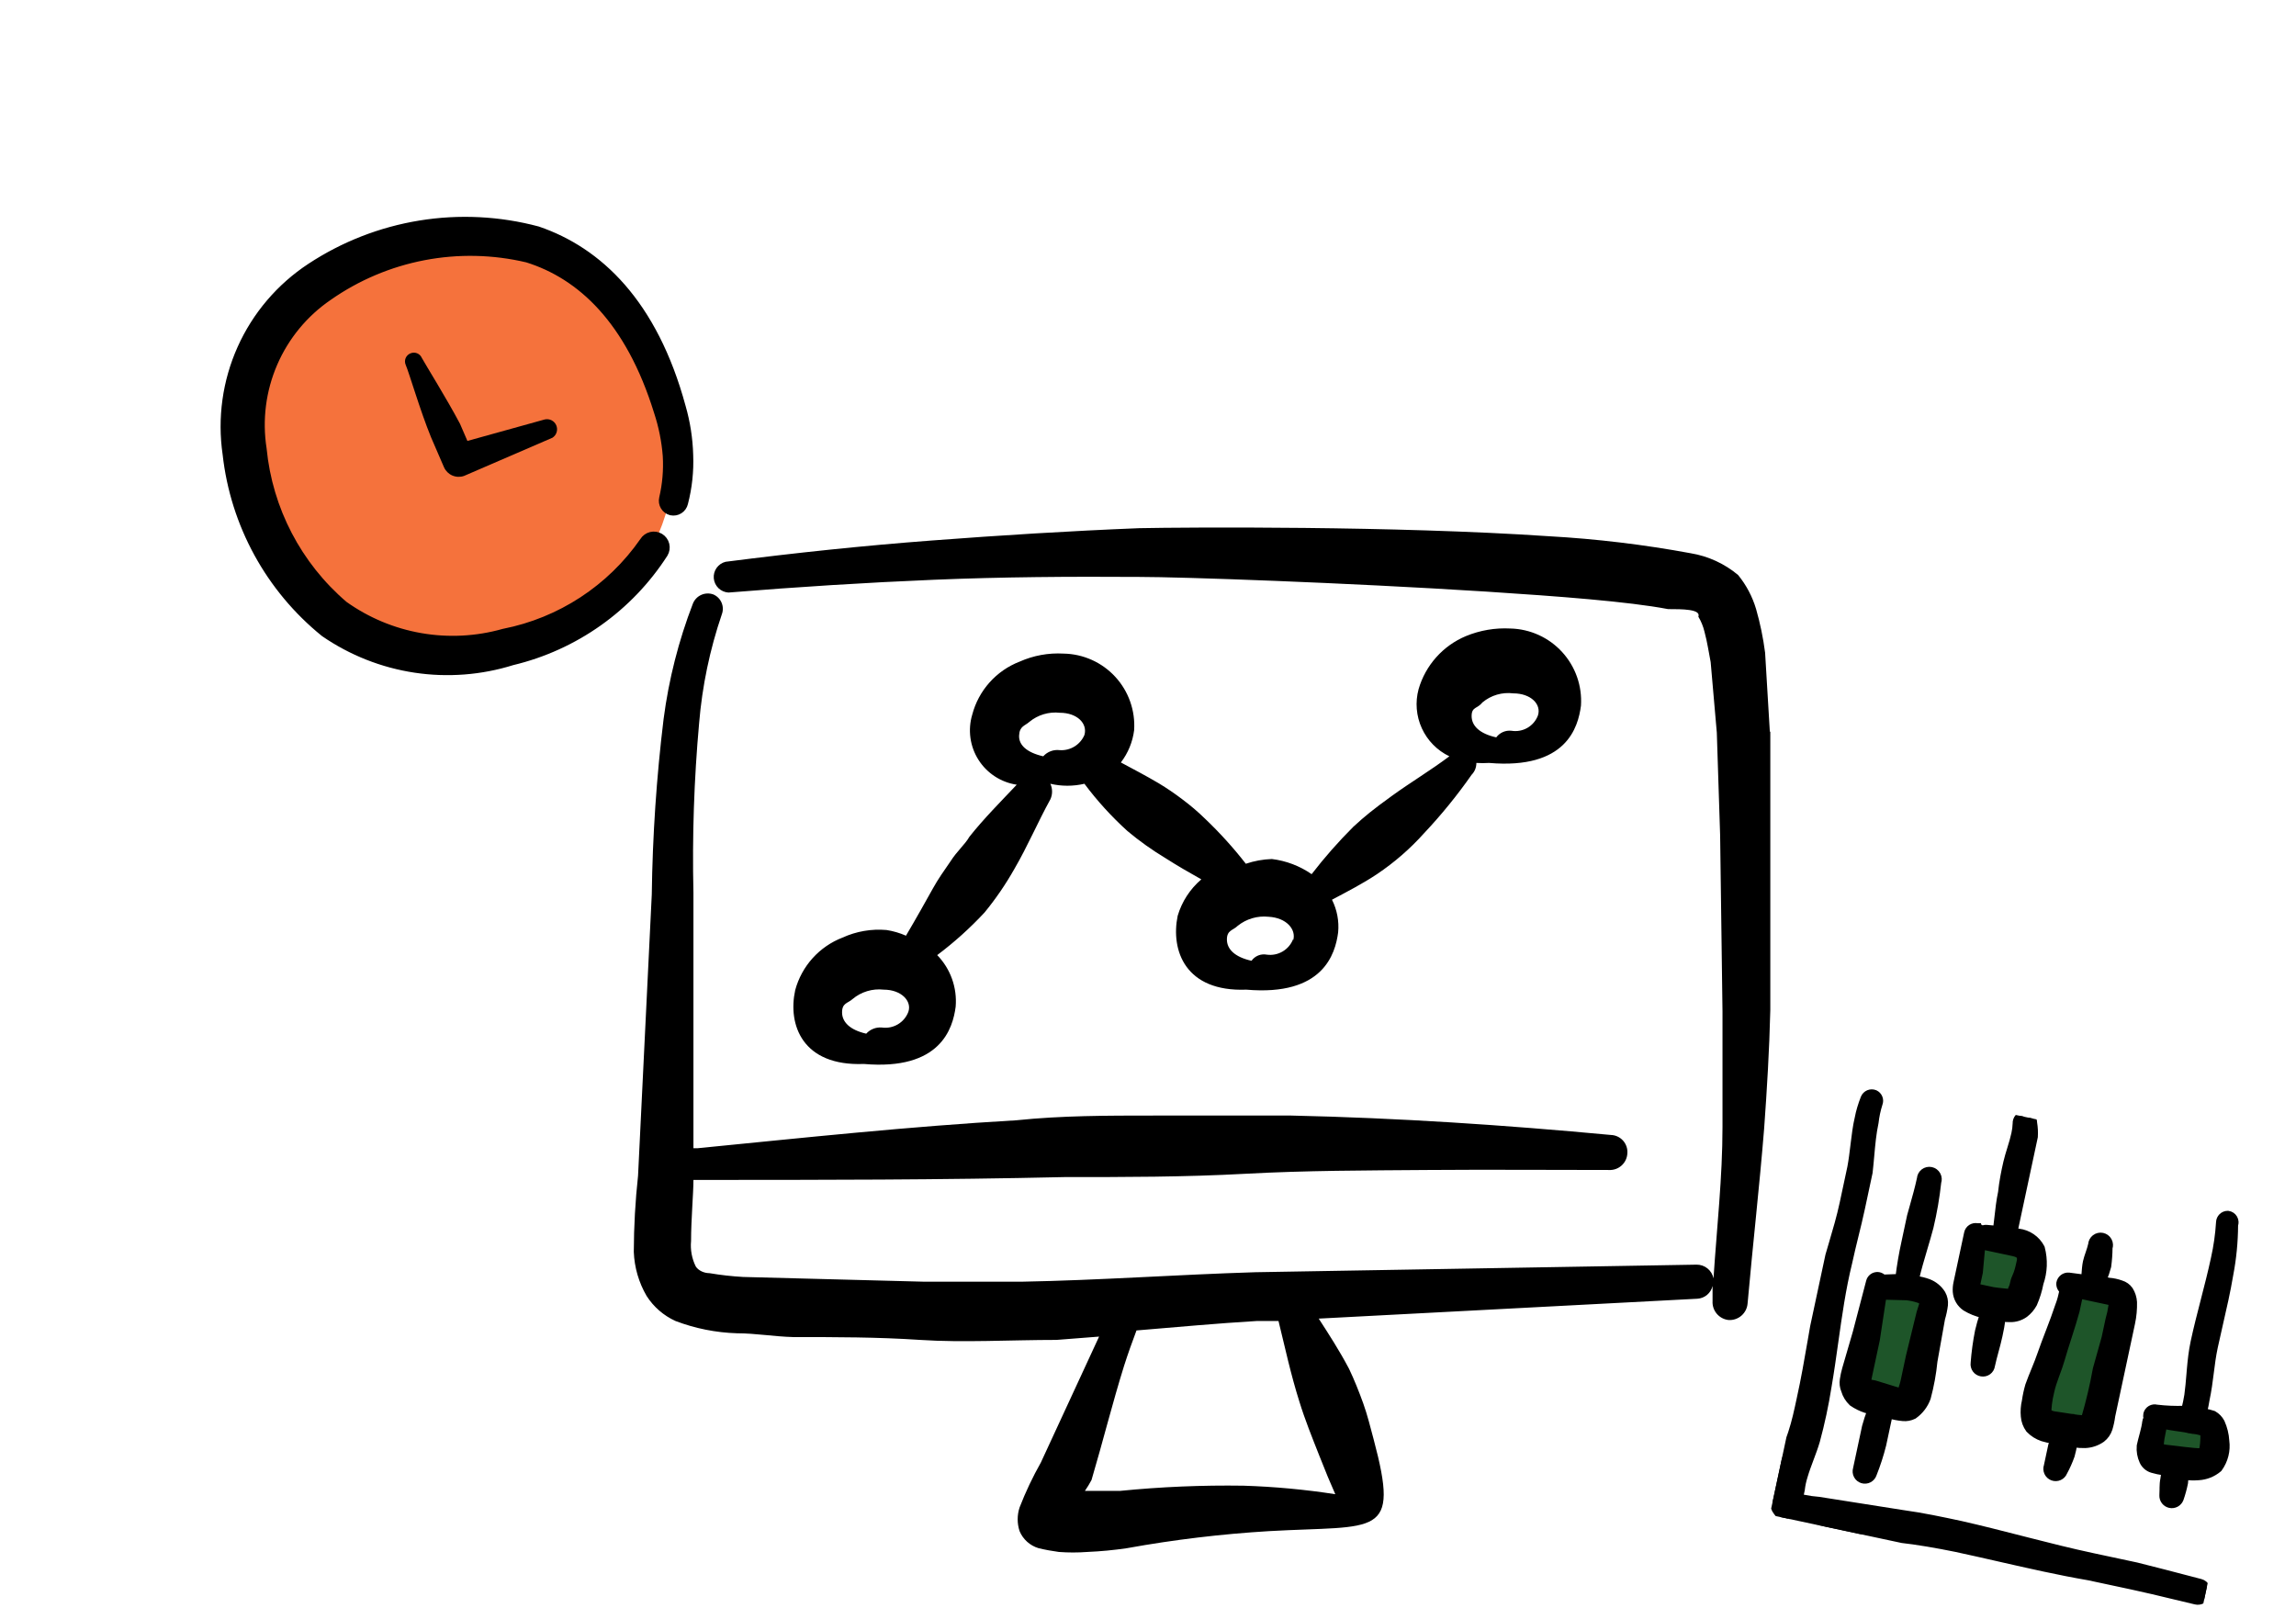 <svg width="384" height="269" viewBox="0 0 384 269" fill="none" xmlns="http://www.w3.org/2000/svg">
<g clip-path="url(#clip0_91_61)">
<path fill-rule="evenodd" clip-rule="evenodd" d="M296 122.383L295.208 109.163C294.89 106.701 294.387 104.266 293.704 101.879C293.089 99.799 292.066 97.861 290.696 96.179C288.43 94.28 285.696 93.022 282.779 92.538C274.931 91.086 266.998 90.134 259.029 89.688C233.3 87.946 198.625 88.183 190.55 88.342C178.754 88.817 167.354 89.529 155.875 90.4C144.396 91.271 133.075 92.459 121.358 93.963C120.75 94.112 120.216 94.474 119.853 94.984C119.489 95.493 119.321 96.117 119.379 96.74C119.436 97.364 119.716 97.946 120.166 98.38C120.617 98.815 121.208 99.073 121.833 99.109C133.471 98.159 144.792 97.446 156.192 96.971C167.592 96.496 178.913 96.417 190.55 96.496C197.596 96.496 224.829 97.446 248.579 98.95C260.771 99.742 272.329 100.613 278.979 101.879C281.354 101.879 284.521 101.879 284.046 103.146C284.517 103.933 284.864 104.787 285.075 105.679C285.55 107.421 285.787 109.163 286.104 110.746L287.133 122.542L287.688 139.721L288.083 169.171V188.488C288.083 196.958 287.133 205.35 286.579 213.821C286.449 213.165 286.092 212.575 285.571 212.155C285.05 211.735 284.398 211.512 283.729 211.525L209.946 212.792C196.962 213.188 183.9 214.138 170.917 214.375H154.529L124.287 213.583C122.404 213.477 120.527 213.265 118.667 212.95C117.796 212.95 116.846 212.554 116.371 211.842C115.713 210.519 115.439 209.038 115.579 207.567C115.579 203.925 115.975 199.65 115.975 197.354H116.925C137.112 197.354 157.458 197.354 177.962 196.879C188.017 196.879 198.15 196.879 208.283 196.325C218.417 195.771 228.55 195.771 238.683 195.692C248.817 195.613 258.95 195.692 269.083 195.692C269.468 195.713 269.853 195.658 270.217 195.531C270.581 195.403 270.915 195.205 271.202 194.947C271.489 194.69 271.722 194.378 271.888 194.031C272.055 193.683 272.151 193.306 272.171 192.921C272.203 192.534 272.156 192.144 272.033 191.776C271.909 191.407 271.711 191.068 271.452 190.779C271.192 190.49 270.877 190.257 270.524 190.094C270.171 189.932 269.788 189.843 269.4 189.833C251.667 188.171 233.854 186.983 215.963 186.588H192.925C185.246 186.588 177.567 186.588 169.967 187.379C152.075 188.408 134.342 190.308 116.687 192.05H115.975V149.3C115.76 139.843 116.077 130.38 116.925 120.958C117.439 114.756 118.715 108.64 120.725 102.75C120.962 102.119 120.947 101.421 120.681 100.801C120.416 100.181 119.921 99.688 119.3 99.425C118.648 99.189 117.93 99.214 117.296 99.494C116.662 99.774 116.16 100.288 115.896 100.929C113.498 107.15 111.85 113.635 110.987 120.246C109.798 129.993 109.137 139.798 109.008 149.617L106.713 196.642C106.251 200.875 106.014 205.129 106 209.388C106.099 211.98 106.833 214.508 108.138 216.75C109.307 218.587 110.985 220.045 112.967 220.946C116.259 222.2 119.737 222.895 123.258 223.004C126.346 223.004 129.512 223.558 132.679 223.638C139.725 223.638 146.771 223.638 153.896 224.113C161.021 224.588 169.096 224.113 176.696 224.113L183.821 223.558L174.083 244.617C172.716 247.034 171.525 249.548 170.521 252.138C170.098 253.423 170.098 254.81 170.521 256.096C170.805 256.775 171.237 257.383 171.785 257.876C172.332 258.369 172.982 258.734 173.688 258.946C174.81 259.216 175.947 259.427 177.092 259.579C178.673 259.698 180.261 259.698 181.842 259.579C184.068 259.485 186.288 259.274 188.492 258.946C196.345 257.527 204.276 256.576 212.242 256.096C230.371 255.067 234.171 257.363 229.737 240.738C229.183 238.679 228.708 236.7 227.996 234.721C227.283 232.742 226.492 230.763 225.621 228.942C224.037 225.933 222.296 223.242 220.554 220.55L283.887 217.225C284.484 217.189 285.053 216.962 285.509 216.577C285.966 216.192 286.285 215.669 286.421 215.088V217.621C286.376 218.394 286.631 219.154 287.132 219.744C287.633 220.334 288.343 220.707 289.112 220.788C289.898 220.831 290.669 220.566 291.261 220.048C291.853 219.53 292.218 218.801 292.279 218.017C293.15 208.2 294.258 198.542 295.05 188.725C295.525 182.154 295.921 175.583 296.079 168.933V122.383H296ZM217.308 234.404C218.258 237.492 219.446 240.421 220.633 243.429C221.821 246.438 222.375 247.783 223.325 249.921C218.239 249.132 213.11 248.657 207.967 248.496C201.068 248.392 194.169 248.683 187.304 249.367H181.446C181.85 248.782 182.22 248.174 182.554 247.546C184.454 241.133 186.037 234.721 188.017 228.388C188.65 226.408 189.362 224.429 190.075 222.529C196.804 221.975 203.533 221.342 210.262 220.946H213.825C214.933 225.458 215.883 229.892 217.308 234.404Z" fill="black"/>
<path fill-rule="evenodd" clip-rule="evenodd" d="M158.962 144.075C157.933 145.579 156.904 147.004 156.033 148.587C155.163 150.171 153.025 153.971 151.521 156.504C150.485 156.047 149.394 155.728 148.275 155.554C145.753 155.333 143.216 155.769 140.912 156.821C138.995 157.56 137.278 158.74 135.903 160.267C134.527 161.794 133.531 163.624 132.996 165.608C131.729 171.387 134.183 178.354 144.475 177.958C157.3 179.067 159.358 172.021 159.833 168.379C159.964 166.804 159.756 165.219 159.223 163.73C158.691 162.242 157.846 160.885 156.746 159.75C159.591 157.614 162.24 155.23 164.662 152.625C166.531 150.345 168.199 147.908 169.65 145.342C171.867 141.542 173.608 137.425 175.667 133.704C175.858 133.295 175.957 132.849 175.957 132.398C175.957 131.947 175.858 131.501 175.667 131.092C177.541 131.53 179.492 131.53 181.367 131.092C183.507 133.957 185.92 136.608 188.571 139.008C190.564 140.672 192.681 142.18 194.904 143.521C196.883 144.787 198.942 145.975 200.921 147.083C199.038 148.688 197.662 150.806 196.962 153.179C195.775 158.958 198.229 165.925 208.442 165.529C221.267 166.637 223.325 159.592 223.8 155.95C223.977 154.069 223.62 152.175 222.771 150.487C225.304 149.142 227.917 147.796 230.292 146.212C233.207 144.256 235.867 141.942 238.208 139.325C241.078 136.274 243.724 133.019 246.125 129.587C246.381 129.326 246.583 129.017 246.719 128.677C246.855 128.337 246.922 127.974 246.917 127.608C247.628 127.652 248.342 127.652 249.054 127.608C261.958 128.717 263.938 121.671 264.413 118.029C264.52 116.4 264.296 114.765 263.756 113.224C263.215 111.683 262.368 110.267 261.266 109.062C260.164 107.856 258.83 106.886 257.344 106.21C255.857 105.533 254.249 105.164 252.617 105.125C250.073 104.988 247.53 105.42 245.175 106.392C243.277 107.185 241.581 108.393 240.211 109.927C238.841 111.461 237.832 113.283 237.258 115.258C236.666 117.438 236.857 119.757 237.797 121.81C238.737 123.864 240.367 125.524 242.404 126.5C239.237 128.875 235.912 130.854 232.746 133.15C229.579 135.446 228.312 136.475 226.333 138.296C223.843 140.782 221.516 143.426 219.367 146.212C217.389 144.84 215.106 143.97 212.717 143.679C211.234 143.729 209.767 143.996 208.362 144.471C206.282 141.799 204.006 139.286 201.554 136.95C200.361 135.784 199.092 134.7 197.754 133.704C196.485 132.735 195.164 131.836 193.796 131.012C191.658 129.746 189.521 128.637 187.462 127.529C188.665 125.962 189.429 124.105 189.679 122.146C189.787 120.52 189.563 118.889 189.021 117.353C188.48 115.816 187.632 114.405 186.529 113.206C185.426 112.007 184.091 111.044 182.605 110.376C181.119 109.709 179.512 109.349 177.883 109.321C175.357 109.175 172.832 109.636 170.521 110.667C168.594 111.413 166.872 112.606 165.496 114.147C164.119 115.689 163.128 117.535 162.604 119.533C162.227 120.794 162.125 122.122 162.305 123.426C162.485 124.73 162.944 125.98 163.65 127.091C164.355 128.202 165.292 129.148 166.395 129.866C167.499 130.584 168.744 131.056 170.046 131.25C167.354 134.1 164.583 136.871 162.129 139.958C161.417 141.225 160.071 142.333 158.962 144.075ZM147.483 171.862C146.998 171.822 146.51 171.893 146.057 172.072C145.604 172.25 145.198 172.531 144.871 172.892C142.1 172.258 140.833 170.912 140.833 169.329C140.833 167.746 141.783 167.825 142.575 167.112C143.292 166.506 144.125 166.053 145.024 165.781C145.922 165.509 146.867 165.423 147.8 165.529C150.729 165.529 152.55 167.429 151.917 169.25C151.584 170.124 150.964 170.859 150.158 171.334C149.353 171.809 148.409 171.995 147.483 171.862ZM247.946 117.475C248.655 116.885 249.477 116.447 250.362 116.188C251.248 115.93 252.177 115.856 253.092 115.971C256.021 115.971 257.842 117.792 257.208 119.692C256.874 120.56 256.251 121.287 255.443 121.748C254.635 122.21 253.693 122.378 252.775 122.225C252.293 122.172 251.805 122.246 251.36 122.441C250.916 122.635 250.53 122.943 250.242 123.333C247.392 122.7 246.125 121.354 246.125 119.771C246.125 118.187 247.075 118.583 247.946 117.475ZM216.279 157.058C215.947 157.933 215.327 158.668 214.521 159.143C213.715 159.617 212.772 159.804 211.846 159.671C211.369 159.582 210.877 159.632 210.428 159.814C209.979 159.997 209.592 160.304 209.312 160.7C206.462 160.067 205.196 158.721 205.196 157.137C205.196 155.554 206.225 155.633 207.017 154.842C208.467 153.682 210.316 153.141 212.162 153.337C215.171 153.496 216.833 155.475 216.279 157.296V157.058ZM172.183 120.721C172.885 120.145 173.695 119.715 174.565 119.457C175.435 119.199 176.348 119.117 177.25 119.217C180.179 119.217 181.921 121.037 181.367 122.937C181.025 123.733 180.447 124.403 179.71 124.857C178.973 125.31 178.114 125.525 177.25 125.471C176.739 125.404 176.22 125.463 175.737 125.642C175.254 125.822 174.822 126.116 174.479 126.5C171.708 125.867 170.363 124.6 170.442 123.017C170.521 121.433 171.392 121.433 172.183 120.721Z" fill="black"/>
</g>
<circle cx="76" cy="75" r="37" fill="#F5723C"/>
<path d="M54.142 105.98L54.158 105.992L54.174 106.003C58.727 109.136 63.934 111.193 69.399 112.017C74.859 112.84 80.434 112.411 85.704 110.764C96.212 108.253 105.343 101.779 111.189 92.694L111.193 92.688L111.197 92.681C111.492 92.192 111.581 91.605 111.444 91.05C111.306 90.495 110.954 90.018 110.464 89.722C109.975 89.427 109.388 89.338 108.833 89.476C108.284 89.612 107.81 89.959 107.514 90.44C102.021 98.349 93.667 103.811 84.218 105.669L84.198 105.673L84.179 105.678C79.69 106.945 74.974 107.187 70.378 106.387C65.79 105.588 61.439 103.771 57.646 101.069C49.935 94.483 45.077 85.163 44.093 75.069L44.092 75.054L44.09 75.04C43.338 70.223 43.965 65.293 45.898 60.818C47.832 56.343 50.992 52.507 55.015 49.753L55.015 49.753L55.019 49.75C59.783 46.414 65.199 44.123 70.912 43.029C76.618 41.937 82.491 42.063 88.145 43.4C97.035 46.18 105.143 53.644 109.867 68.907L109.867 68.907L109.87 68.916C110.657 71.299 111.153 73.767 111.346 76.269C111.484 78.631 111.281 81.001 110.742 83.306L110.742 83.306C110.623 83.814 110.709 84.348 110.98 84.793C111.251 85.239 111.686 85.561 112.191 85.689L112.201 85.691L112.21 85.693C112.722 85.802 113.257 85.705 113.698 85.423C114.137 85.142 114.448 84.701 114.565 84.193C115.251 81.549 115.544 78.818 115.434 76.089C115.358 73.355 114.936 70.642 114.179 68.015C109.442 50.576 100.186 41.859 89.981 38.371L89.965 38.366L89.948 38.361C83.518 36.647 76.798 36.312 70.229 37.379C63.661 38.446 57.392 40.891 51.836 44.553C46.737 47.907 42.701 52.647 40.203 58.215C37.706 63.781 36.849 69.944 37.732 75.98C39.042 87.749 44.938 98.528 54.142 105.98Z" fill="black" stroke="black"/>
<path fill-rule="evenodd" clip-rule="evenodd" d="M78.173 73.751L76.932 70.88C74.671 66.617 71.269 61.169 70.544 59.857C70.469 59.683 70.361 59.525 70.225 59.393C70.088 59.261 69.928 59.157 69.752 59.087C69.575 59.018 69.387 58.983 69.198 58.986C69.008 58.989 68.821 59.029 68.647 59.104C68.467 59.175 68.303 59.281 68.164 59.417C68.026 59.553 67.917 59.715 67.842 59.894C67.768 60.072 67.73 60.264 67.732 60.458C67.733 60.652 67.773 60.843 67.85 61.021C68.442 62.39 70.248 68.632 72.087 73.131L74.263 78.166C74.54 78.781 75.037 79.269 75.656 79.535C76.276 79.801 76.973 79.825 77.609 79.603C77.609 79.603 80.171 78.496 83.571 77.026L92.404 73.21C92.737 72.993 92.983 72.665 93.098 72.285C93.212 71.904 93.189 71.496 93.031 71.131C92.874 70.766 92.592 70.469 92.236 70.291C91.881 70.114 91.474 70.069 91.088 70.162L78.173 73.751Z" fill="black"/>
<g clip-path="url(#clip1_91_61)">
<path d="M310.5 231.5L314 215.5L323 217L318.5 234.5L310.5 231.5Z" fill="#1E5529"/>
<rect x="331" y="208" width="7" height="9" fill="#1E5529"/>
<rect x="347.721" y="215" width="8" height="23" transform="rotate(14.402 347.721 215)" fill="#1E5529"/>
<rect x="361" y="238" width="9" height="5" fill="#1E5529"/>
<path d="M368.067 264.601L368.063 264.6C367.46 264.443 366.844 264.282 366.218 264.118C363.375 263.375 360.326 262.577 357.33 261.833L357.322 261.831L357.314 261.829L350.047 260.276C346.349 259.486 342.686 258.561 339.019 257.624C338.682 257.538 338.344 257.451 338.007 257.365C334.68 256.513 331.348 255.66 327.996 254.901L327.99 254.899L327.981 254.898C324.763 254.21 321.553 253.524 318.258 253.073C318.257 253.072 318.255 253.072 318.253 253.072L304.232 250.863L304.211 250.859L304.191 250.858C303.349 250.796 302.512 250.679 301.686 250.507C301.685 250.507 301.685 250.507 301.685 250.507L301.091 250.38L301.341 249.21L301.346 249.187L301.349 249.163C301.435 248.406 301.595 247.66 301.825 246.935L301.825 246.935L301.828 246.924C302.113 245.951 302.473 244.991 302.84 244.014L302.851 243.984C303.212 243.022 303.579 242.045 303.871 241.056L303.871 241.056L303.873 241.046C304.687 238.051 305.336 235.015 305.818 231.95C306.252 229.439 306.604 226.934 306.954 224.44C307.581 219.984 308.202 215.562 309.277 211.195L309.279 211.187L309.28 211.18C309.601 209.681 309.967 208.19 310.334 206.691L310.335 206.687C310.702 205.192 311.071 203.688 311.395 202.173L312.684 196.142L312.689 196.119L312.692 196.095C312.799 195.159 312.881 194.242 312.962 193.34C313.133 191.428 313.298 189.583 313.683 187.78L313.688 187.756L313.691 187.732C313.81 186.686 314.03 185.654 314.347 184.65C314.483 184.314 314.486 183.939 314.354 183.601C314.219 183.254 313.955 182.974 313.617 182.82L313.608 182.816L313.599 182.813C313.242 182.666 312.841 182.668 312.485 182.817C312.129 182.966 311.847 183.25 311.7 183.607L311.7 183.607L311.698 183.613C311.246 184.754 310.897 185.933 310.654 187.135C310.362 188.501 310.183 189.901 310.018 191.263C310.003 191.386 309.989 191.508 309.974 191.63C309.824 192.869 309.68 194.069 309.465 195.208L308.177 201.233C307.686 203.531 307.019 205.788 306.346 208.065C306.143 208.752 305.939 209.442 305.739 210.135L305.739 210.135L305.738 210.141C304.661 214.067 303.909 218.065 303.21 222.056C303.085 222.769 302.962 223.482 302.839 224.195C302.271 227.474 301.707 230.738 300.991 233.966L300.99 233.969C300.571 235.934 300.17 237.806 299.556 239.661C299.306 240.419 299.02 241.194 298.728 241.988C298.66 242.172 298.593 242.356 298.525 242.542C298.165 243.525 297.806 244.532 297.51 245.541C297.192 246.54 296.972 247.566 296.851 248.607C296.672 249.258 296.531 249.92 296.43 250.588L296.426 250.617L296.425 250.646C296.404 251.305 296.55 251.959 296.851 252.546L296.858 252.56L296.866 252.573C297.413 253.495 298.26 254.199 299.265 254.569L299.265 254.57L299.274 254.573C300.644 255.046 302.067 255.351 303.51 255.48L317.627 257.521L317.635 257.522L317.643 257.523C320.701 257.864 323.967 258.436 327.07 259.068C329.528 259.593 331.982 260.152 334.44 260.713C339.368 261.836 344.313 262.963 349.33 263.826L356.466 265.351C358.878 265.866 361.281 266.447 363.59 267.004C364.826 267.303 366.035 267.595 367.204 267.867C367.603 267.964 368.024 267.902 368.378 267.694C368.718 267.494 368.97 267.174 369.086 266.799C369.179 266.601 369.23 266.387 369.236 266.169C369.242 265.934 369.196 265.7 369.1 265.485C369.005 265.27 368.862 265.079 368.684 264.926C368.505 264.773 368.294 264.662 368.067 264.601Z" fill="black" stroke="black"/>
<path d="M309.696 234.659L309.724 234.685L309.756 234.707C310.453 235.189 311.218 235.566 312.024 235.827L312.049 235.835L312.074 235.841L312.766 235.989C312.446 236.839 312.165 237.703 311.924 238.579L311.92 238.593L311.917 238.607L311.305 241.471L310.407 245.673C310.352 245.861 310.334 246.057 310.352 246.252C310.371 246.455 310.43 246.653 310.526 246.833C310.621 247.013 310.751 247.173 310.908 247.303C311.065 247.433 311.246 247.53 311.441 247.59C311.636 247.65 311.841 247.671 312.044 247.652C312.247 247.633 312.444 247.574 312.624 247.479C312.804 247.383 312.964 247.253 313.094 247.096C313.219 246.945 313.314 246.771 313.375 246.585C314.014 244.984 314.545 243.343 314.964 241.672L314.967 241.664L314.968 241.655L316.014 236.766C316.742 236.977 317.489 237.119 318.245 237.188C318.882 237.253 319.525 237.133 320.096 236.842L320.129 236.825L320.159 236.804C321.188 236.071 321.97 235.042 322.401 233.855L322.408 233.835L322.414 233.814C322.955 231.805 323.33 229.755 323.535 227.684L324.806 220.564C325.027 219.827 325.187 219.073 325.285 218.31L325.285 218.31L325.286 218.3C325.36 217.624 325.218 216.942 324.883 216.351L324.878 216.341L324.872 216.332C324.329 215.464 323.519 214.796 322.564 214.428L322.564 214.428L322.556 214.425C321.878 214.177 321.176 214.005 320.461 213.912C320.844 212.243 321.341 210.564 321.845 208.864C322.195 207.681 322.549 206.488 322.869 205.281L322.869 205.281L322.872 205.268C323.461 202.793 323.893 200.284 324.166 197.755C324.233 197.562 324.262 197.358 324.25 197.153C324.238 196.924 324.175 196.7 324.067 196.497C323.959 196.294 323.807 196.117 323.624 195.979C323.44 195.841 323.229 195.744 323.004 195.696C322.779 195.648 322.546 195.65 322.322 195.701C322.098 195.752 321.888 195.851 321.706 195.992C321.524 196.133 321.376 196.312 321.27 196.516C321.172 196.707 321.114 196.915 321.098 197.129C320.759 198.708 320.326 200.245 319.889 201.796C319.743 202.315 319.596 202.836 319.452 203.361L319.448 203.375L319.445 203.389L318.517 207.729C318.089 209.666 317.753 211.622 317.511 213.591L315.108 213.68L314.961 213.648C314.817 213.512 314.646 213.406 314.458 213.339C314.209 213.25 313.939 213.232 313.68 213.288C313.421 213.343 313.182 213.47 312.991 213.654C312.801 213.837 312.665 214.07 312.599 214.326C312.599 214.327 312.599 214.327 312.599 214.328L310.366 222.858L308.588 228.966L308.588 228.966L308.587 228.97C308.421 229.554 308.294 230.148 308.206 230.749C308.108 231.368 308.183 232.002 308.425 232.579C308.657 233.373 309.095 234.09 309.696 234.659ZM317.973 232.346C317.93 232.474 317.888 232.594 317.851 232.702L313.575 231.389L313.539 231.378L313.503 231.372C313.134 231.317 312.768 231.241 312.408 231.146C312.473 230.861 312.529 230.573 312.575 230.284L313.893 224.115L313.897 224.101L313.899 224.086L314.994 216.88L318.859 216.981C319.524 217.053 320.181 217.194 320.817 217.402L320.825 217.404L320.833 217.406C321.119 217.49 321.372 217.658 321.559 217.885L321.033 219.572L321.028 219.587L321.024 219.603L319.267 226.794L319.265 226.801L319.263 226.808L318.348 231.09C318.284 231.389 318.125 231.895 317.973 232.346Z" fill="black" stroke="black"/>
<path d="M330.719 205.098C330.342 205.018 329.949 205.091 329.625 205.3C329.301 205.51 329.074 205.84 328.993 206.218L327.704 212.248L327.215 214.538C327.103 215.041 327.063 215.557 327.095 216.071L327.095 216.071L327.096 216.079C327.138 216.613 327.299 217.131 327.568 217.594C327.837 218.057 328.206 218.455 328.649 218.756L328.659 218.764L328.67 218.77C329.568 219.318 330.549 219.712 331.573 219.938C331.279 220.818 331.027 221.712 330.817 222.616L330.815 222.623L330.813 222.631C330.462 224.396 330.218 226.18 330.083 227.974C330.056 228.168 330.066 228.366 330.113 228.557C330.161 228.755 330.248 228.942 330.369 229.106C330.489 229.27 330.641 229.409 330.816 229.514C330.988 229.618 331.178 229.688 331.377 229.719C331.578 229.755 331.785 229.751 331.984 229.705C332.187 229.659 332.378 229.571 332.545 229.449C332.712 229.326 332.853 229.17 332.957 228.99C333.058 228.818 333.123 228.628 333.15 228.431C333.326 227.61 333.546 226.797 333.771 225.964L333.772 225.96C333.998 225.123 334.229 224.268 334.416 223.394L334.42 223.373C334.613 222.474 334.813 221.537 334.885 220.562C335.301 220.612 335.719 220.637 336.137 220.638C337.052 220.666 337.951 220.393 338.695 219.86L338.701 219.856L338.708 219.851C339.318 219.385 339.823 218.795 340.189 218.119L340.199 218.101L340.207 218.082C340.686 216.987 341.041 215.842 341.263 214.668C341.926 212.764 342.007 210.705 341.494 208.754L341.48 208.7L341.455 208.65C341.079 207.927 340.531 207.308 339.859 206.847C339.194 206.39 338.429 206.102 337.628 206.007L336.964 205.865L338.213 200.022L339.27 195.077L340.314 190.193L340.322 190.156L340.324 190.119C340.372 189.35 340.332 188.578 340.204 187.817C340.205 187.622 340.168 187.429 340.094 187.247C340.014 187.048 339.893 186.868 339.738 186.72C339.583 186.571 339.398 186.457 339.196 186.385C338.996 186.314 338.784 186.285 338.572 186.301C338.37 186.312 338.172 186.363 337.99 186.45C337.805 186.538 337.639 186.663 337.503 186.815C337.366 186.968 337.261 187.146 337.194 187.34C337.13 187.525 337.101 187.721 337.11 187.917C337.091 188.478 337.02 189.037 336.899 189.585L336.899 189.585L336.898 189.589C336.73 190.379 336.492 191.166 336.246 191.966C336.229 192.024 336.211 192.081 336.193 192.139C335.966 192.876 335.735 193.626 335.561 194.369C335.195 195.934 334.849 197.701 334.671 199.419C334.373 200.822 334.209 202.291 334.048 203.728C333.98 204.331 333.913 204.928 333.837 205.513L332.306 205.377C332.037 205.349 331.766 205.394 331.52 205.505C331.503 205.513 331.487 205.521 331.47 205.529C331.458 205.516 331.446 205.503 331.433 205.49C331.24 205.291 330.991 205.155 330.719 205.098ZM330.719 205.098C330.72 205.098 330.72 205.098 330.721 205.098L330.616 205.587L330.718 205.098C330.719 205.098 330.719 205.098 330.719 205.098ZM335.138 215.997C334.468 215.929 333.724 215.845 333.346 215.781L330.683 215.211C330.676 215.082 330.681 214.953 330.698 214.825L331.12 212.852L331.126 212.823L331.129 212.793L331.519 208.531C331.681 208.584 331.851 208.609 332.022 208.606L336.724 209.611C337.456 209.768 337.721 210.031 337.808 210.233C337.854 210.507 337.84 210.789 337.765 211.057L337.761 211.072L337.758 211.087C337.582 211.908 337.399 212.757 337.023 213.556C336.796 214.038 336.717 214.408 336.653 214.708L336.652 214.713C336.589 215.006 336.545 215.201 336.411 215.436L336.373 215.502L336.357 215.576C336.315 215.763 336.235 215.939 336.123 216.093C336.087 216.09 336.049 216.086 336.008 216.082C335.782 216.061 335.472 216.031 335.138 215.997Z" fill="black" stroke="black"/>
<path d="M339.288 239.1L339.308 239.127L339.331 239.151C339.949 239.794 340.713 240.278 341.559 240.563L341.567 240.566L341.576 240.569C342.172 240.746 342.779 240.888 343.391 240.994C343.387 241.002 343.384 241.01 343.38 241.018C343.363 241.052 343.346 241.087 343.328 241.124C343.246 241.292 343.148 241.492 343.075 241.699L343.063 241.73L343.056 241.763L342.329 245.168C342.266 245.348 342.238 245.539 342.245 245.731C342.252 245.935 342.3 246.137 342.385 246.323C342.47 246.509 342.591 246.677 342.741 246.816C342.891 246.956 343.067 247.064 343.259 247.136C343.451 247.207 343.655 247.24 343.86 247.233C344.065 247.226 344.266 247.178 344.452 247.093C344.638 247.008 344.806 246.887 344.946 246.737C345.076 246.596 345.18 246.433 345.251 246.255C345.732 245.373 346.142 244.453 346.477 243.506L346.483 243.489L346.487 243.472C346.658 242.852 346.8 242.225 346.913 241.593C347.508 241.678 348.109 241.715 348.71 241.703L348.71 241.703L348.718 241.703C349.741 241.667 350.732 241.334 351.57 240.745L351.579 240.739L351.589 240.731C352.155 240.292 352.577 239.693 352.799 239.011L352.799 239.011L352.802 239.003C353.016 238.303 353.17 237.586 353.262 236.859L355.9 224.518L356.589 221.292L356.59 221.29C356.831 220.145 356.938 218.975 356.911 217.805L356.91 217.796L356.91 217.786C356.865 217.054 356.638 216.345 356.248 215.723L356.24 215.711L356.232 215.699C355.876 215.199 355.364 214.833 354.777 214.657C354.118 214.417 353.43 214.269 352.731 214.217L351.853 214.029C352.144 213.321 352.388 212.593 352.584 211.852L352.592 211.822L352.596 211.791C352.732 210.779 352.806 209.759 352.816 208.738C352.876 208.553 352.902 208.357 352.891 208.162C352.878 207.932 352.816 207.708 352.708 207.506C352.599 207.303 352.448 207.126 352.264 206.988C352.081 206.849 351.869 206.753 351.644 206.705C351.42 206.657 351.187 206.658 350.963 206.71C350.739 206.761 350.529 206.86 350.347 207.001C350.165 207.142 350.016 207.321 349.911 207.525C349.813 207.715 349.754 207.923 349.739 208.137C349.633 208.619 349.474 209.095 349.308 209.582C349.3 209.604 349.292 209.627 349.285 209.65C349.126 210.116 348.961 210.599 348.861 211.064C348.723 211.711 348.67 212.475 348.617 213.221C348.606 213.378 348.595 213.535 348.584 213.69L346.036 213.355L346.025 213.354L346.014 213.353C345.643 213.321 345.273 213.429 344.979 213.657C344.684 213.884 344.485 214.213 344.421 214.58L344.418 214.598L344.416 214.616C344.386 214.926 344.455 215.237 344.614 215.504C344.698 215.646 344.806 215.772 344.931 215.877C344.75 216.717 344.558 217.524 344.202 218.436L344.198 218.448L344.193 218.461C343.75 219.803 343.247 221.135 342.738 222.465C342.686 222.6 342.635 222.734 342.583 222.869C342.126 224.06 341.67 225.252 341.26 226.434L341.26 226.434L341.259 226.437C340.966 227.303 340.62 228.161 340.263 229.035C340.241 229.09 340.218 229.146 340.195 229.201C339.862 230.018 339.522 230.852 339.221 231.701L339.216 231.715L339.212 231.729C338.964 232.585 338.777 233.457 338.652 234.338C338.455 235.175 338.395 236.039 338.475 236.896C338.534 237.692 338.816 238.456 339.288 239.1ZM343.069 232.766L343.072 232.757L343.073 232.749C343.259 231.881 343.556 231.022 343.879 230.138C343.928 230.003 343.978 229.867 344.028 229.731C344.303 228.985 344.585 228.219 344.805 227.446C345.151 226.228 345.547 224.994 345.949 223.743C345.985 223.63 346.021 223.517 346.058 223.403C346.495 222.039 346.934 220.656 347.309 219.273L347.312 219.26L347.315 219.246L347.855 216.72L352.01 217.608L353.143 217.85C353.174 218.005 353.175 218.166 353.143 218.322L353.14 218.338L353.138 218.353C353.029 219.144 352.862 219.926 352.638 220.693L352.632 220.711L352.629 220.729L351.987 223.729L350.526 228.95L350.519 228.972L350.515 228.996C350.015 231.776 349.364 234.526 348.566 237.235C347.849 237.194 347.135 237.113 346.428 236.991L346.428 236.99L346.418 236.989L343.823 236.592L343.805 236.589L343.787 236.588C343.366 236.554 342.96 236.418 342.604 236.192C342.599 236.178 342.595 236.162 342.592 236.147C342.584 236.106 342.585 236.065 342.594 236.025L342.606 235.968L342.606 235.911C342.603 235.582 342.624 235.253 342.669 234.927L342.67 234.927L342.671 234.918C342.758 234.193 342.891 233.474 343.069 232.766Z" fill="black" stroke="black"/>
<path d="M357.872 241.777L357.866 241.807L357.863 241.837C357.785 242.732 357.941 243.631 358.317 244.447C358.47 244.783 358.693 245.082 358.972 245.324C359.252 245.566 359.58 245.745 359.934 245.849C360.554 246.032 361.188 246.168 361.829 246.255L362.015 246.295C361.925 246.659 361.857 247.029 361.81 247.402C361.713 247.866 361.691 248.334 361.682 248.778C361.68 248.906 361.679 249.031 361.678 249.154C361.675 249.475 361.672 249.782 361.649 250.095L361.648 250.103L361.648 250.111C361.632 250.483 361.749 250.849 361.977 251.143C362.206 251.438 362.531 251.642 362.895 251.72C363.26 251.798 363.64 251.745 363.969 251.569C364.298 251.394 364.554 251.108 364.692 250.761L364.696 250.751L364.7 250.741C365.007 249.863 365.253 248.965 365.436 248.053L365.441 248.03L365.443 248.005C365.476 247.681 365.49 247.355 365.485 247.03C366.219 247.12 366.961 247.138 367.7 247.081C368.946 247.012 370.136 246.54 371.09 245.735L371.136 245.695L371.172 245.646C372.146 244.304 372.566 242.638 372.344 240.994C372.28 239.918 372.021 238.862 371.579 237.878L371.573 237.863L371.566 237.849C371.268 237.284 370.816 236.815 370.263 236.497L370.22 236.473L370.174 236.457C369.677 236.289 369.167 236.163 368.65 236.081C368.811 235.425 368.945 234.762 369.05 234.094C369.376 232.567 369.565 231.086 369.748 229.642L369.752 229.607C369.935 228.165 370.113 226.762 370.415 225.35C370.694 224.044 370.996 222.727 371.3 221.402C371.915 218.723 372.538 216.01 372.996 213.274C373.528 210.517 373.802 207.716 373.815 204.909C373.875 204.736 373.902 204.552 373.893 204.369C373.881 204.147 373.818 203.93 373.709 203.737C373.599 203.544 373.446 203.379 373.261 203.255C373.076 203.132 372.865 203.053 372.644 203.026L372.613 203.022L372.583 203.022C372.203 203.022 371.839 203.17 371.567 203.435C371.297 203.698 371.14 204.054 371.127 204.43C371.003 206.461 370.717 208.479 370.272 210.464L370.272 210.464L370.271 210.469C369.774 212.794 369.176 215.115 368.575 217.448L368.574 217.453C367.974 219.78 367.371 222.119 366.869 224.466C366.541 226.005 366.38 227.51 366.25 228.984C366.222 229.309 366.195 229.631 366.168 229.952C366.073 231.096 365.979 232.221 365.822 233.355C365.698 234.119 365.541 234.878 365.352 235.629C363.801 235.689 362.247 235.625 360.706 235.438C360.535 235.394 360.357 235.383 360.181 235.405C359.991 235.429 359.808 235.491 359.642 235.587C359.477 235.683 359.332 235.811 359.217 235.964C359.102 236.118 359.019 236.292 358.974 236.478L358.971 236.488L358.969 236.497C358.919 236.74 358.928 236.99 358.992 237.227C358.879 237.407 358.807 237.612 358.782 237.826L358.782 237.826L358.782 237.831C358.724 238.376 358.576 239.004 358.398 239.687C358.357 239.847 358.314 240.009 358.27 240.174C358.13 240.701 357.985 241.249 357.872 241.777ZM361.684 239.68C361.761 239.297 361.838 238.897 361.884 238.497C362.551 238.647 363.231 238.752 363.895 238.849C364.026 238.868 364.156 238.886 364.285 238.905C365.016 239.009 365.721 239.11 366.395 239.254L366.432 239.084L366.412 239.255C367.113 239.337 367.806 239.477 368.484 239.674C368.495 239.787 368.503 239.93 368.507 240.098C368.515 240.468 368.5 240.928 368.461 241.376C368.422 241.828 368.361 242.246 368.281 242.542C368.257 242.629 368.235 242.696 368.215 242.745C367.487 242.747 366.378 242.637 365.263 242.504C364.832 242.453 364.399 242.399 363.994 242.347C363.296 242.259 362.679 242.182 362.288 242.149C361.998 242.109 361.71 242.053 361.427 241.981C361.398 241.785 361.389 241.586 361.401 241.388C361.442 240.886 361.544 240.376 361.652 239.839C361.663 239.786 361.674 239.733 361.684 239.68ZM368.165 242.844C368.165 242.844 368.167 242.84 368.172 242.835C368.167 242.842 368.165 242.844 368.165 242.844Z" fill="black" stroke="black"/>
</g>
<defs>
<clipPath id="clip0_91_61">
<rect width="190" height="190" fill="white" transform="translate(106 79)"/>
</clipPath>
<clipPath id="clip1_91_61">
<rect width="74" height="74" fill="white" transform="translate(311.468 181) rotate(12.065)"/>
</clipPath>
</defs>
</svg>
